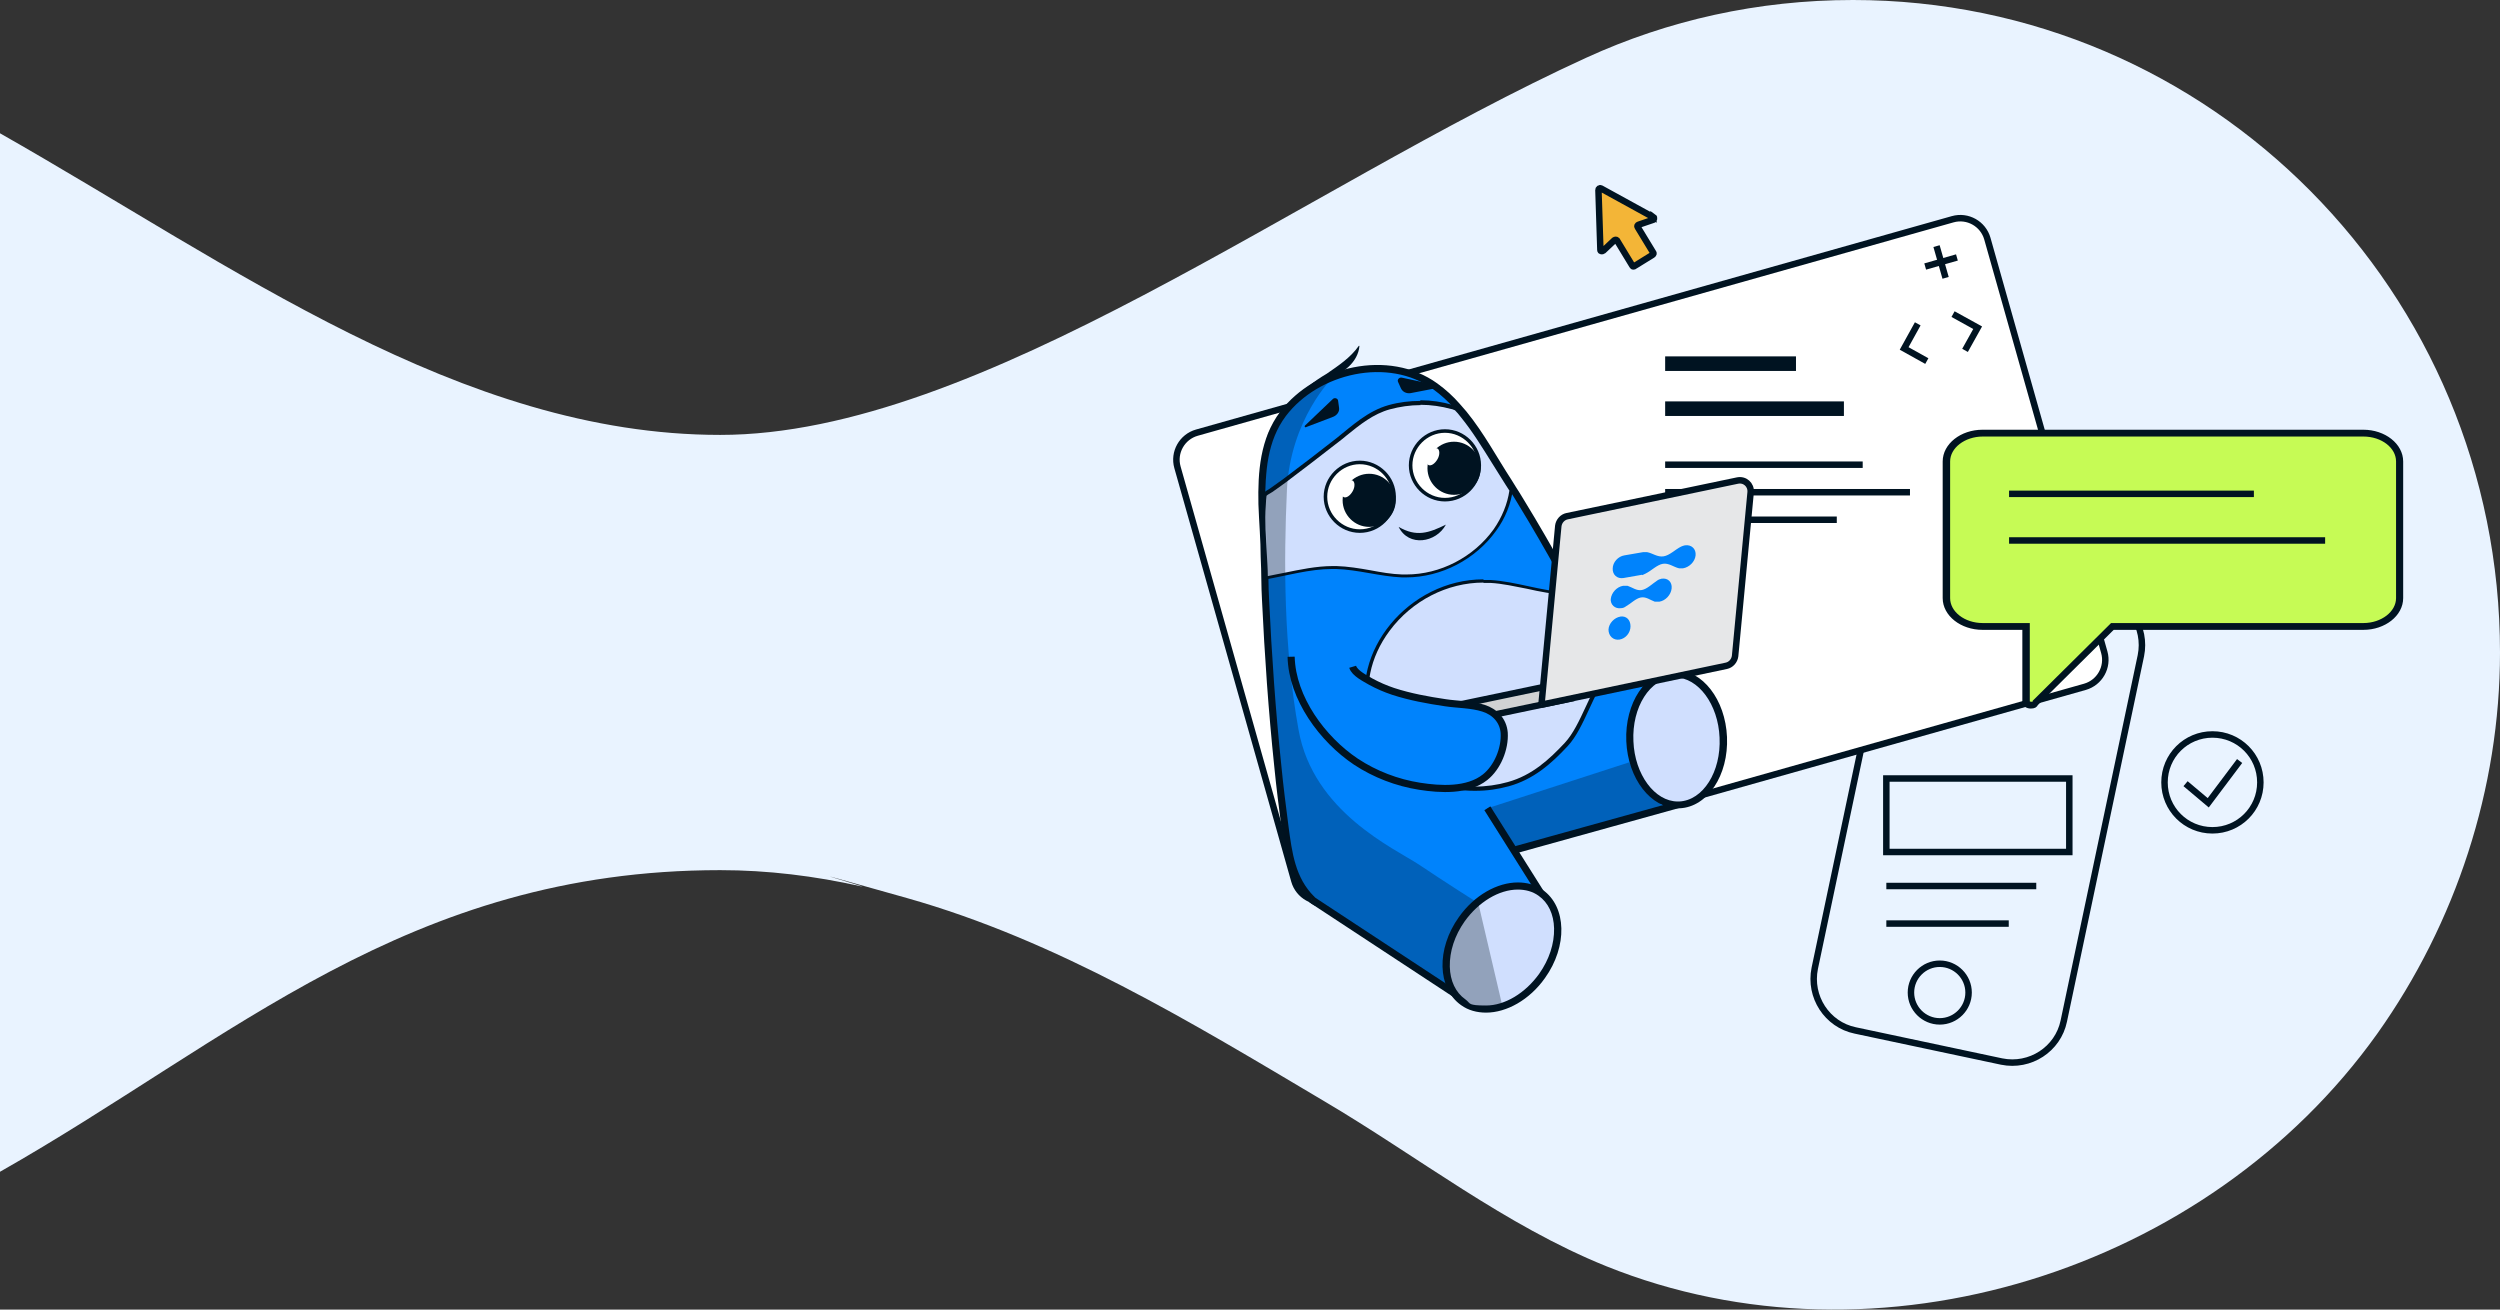 <?xml version="1.0" encoding="UTF-8"?>
<svg xmlns="http://www.w3.org/2000/svg" id="Warstwa_1" version="1.1" viewBox="0 0 772 404.4">
  <rect x="0" y="0" width="772" height="404.4" fill="#333333" stroke="none"/>
  <defs>
    <style>
      .st0 {
        isolation: isolate;
        opacity: .3;
      }

      .st0, .st1 {
        fill: #001321;
      }

      .st0, .st2, .st3, .st4 {
        fill-rule: evenodd;
      }

      .st5, .st6, .st7, .st8, .st9, .st10, .st11, .st12, .st13, .st14 {
        stroke: #001321;
      }

      .st5, .st9, .st10, .st13 {
        fill: none;
      }

      .st6 {
        fill: #e6e7e8;
      }

      .st6, .st7, .st8, .st9, .st10, .st11, .st12, .st13, .st14 {
        stroke-miterlimit: 10;
      }

      .st6, .st7, .st10, .st12, .st14 {
        stroke-width: 2px;
      }

      .st7 {
        fill: #d0d2d3;
      }

      .st8, .st9 {
        stroke-width: 2.2px;
      }

      .st8, .st4, .st15 {
        fill: #0083fc;
      }

      .st16, .st11, .st14 {
        fill: #fff;
      }

      .st17, .st3 {
        fill: #d0dffe;
      }

      .st2 {
        fill: #e9f3ff;
      }

      .st18 {
        fill: #c6fb55;
      }

      .st11 {
        stroke-width: 1.1px;
      }

      .st12 {
        fill: #f3b537;
      }

      .st13 {
        stroke-width: 4.5px;
      }
    </style>
  </defs>
  <path class="st2" d="M772,201.5c0,42-13.6,83.5-37.9,117.7-52.2,73.2-154.2,105.6-238.1,71.8-31.2-12.6-58.2-33.9-87-50.9-41.1-24.4-82.6-49.7-129-62.8s-9.4-2.5-14.1-3.6c-14.3-3.2-28.8-5-43.5-5-96.6,0-150.6,52.4-222.5,93.2V41.1c71.9,40.8,142.4,93.2,222.5,93.2S401.9,58,489.9,17.8c25.1-11.5,52.9-17.8,82.3-17.8,110.4,0,199.8,90.2,199.8,201.5Z"></path>
  <path class="st10" d="M648.6,183.3l-45.2-9.6c-8.8-1.8-17.4,3.8-19.2,12.5l-23.8,112.8c-1.8,8.8,3.8,17.4,12.5,19.2l45.2,9.6c8.8,1.8,17.4-3.8,19.2-12.5l23.8-112.8c1.8-8.8-3.8-17.4-12.5-19.2h0Z"></path>
  <path class="st10" d="M599,315.4c4.9,0,8.9-4,8.9-8.9s-4-8.9-8.9-8.9-8.9,4-8.9,8.9,4,8.9,8.9,8.9Z"></path>
  <path class="st10" d="M683.2,256.4c8.2,0,14.8-6.6,14.8-14.8s-6.6-14.8-14.8-14.8-14.8,6.6-14.8,14.8,6.6,14.8,14.8,14.8Z"></path>
  <path class="st10" d="M674.9,242l7,5.9,9.7-12.9"></path>
  <path class="st14" d="M603,67.7l-233.4,65.9c-4.6,1.3-7.3,6.1-6,10.7l36.1,127.7c1.3,4.6,6.1,7.3,10.7,6l233.4-65.9c4.6-1.3,7.3-6.1,6-10.7l-36.1-127.7c-1.3-4.6-6.1-7.3-10.7-6h0Z"></path>
  <path class="st13" d="M514.2,112.3h40.4"></path>
  <path class="st13" d="M514.2,126.2h55.2"></path>
  <path class="st10" d="M514.2,143.5h61"></path>
  <path class="st10" d="M514.2,152h75.6"></path>
  <path class="st10" d="M582.5,273.6h46.3"></path>
  <path class="st10" d="M582.5,285.2h37.8"></path>
  <path class="st10" d="M514.2,160.5h53"></path>
  <path class="st8" d="M517.7,208.1v40.5c0,0-100.8,28-100.8,28-4.1,1.2-8.8,4.2-11.9,1-6.1-6.1-7.1-14.1-8.2-22.3-.8-6.2-1.6-12.4-2.2-18.6-1.8-17.1-3-34.5-3.8-51.5-.1-2.1-.2-4.2-.2-6.2s-.1-4.8-.2-7c0-5.2-.5-10.7-.7-16.3-.2-9.9.5-19.9,6.5-27.9,10.4-13.7,32.6-18.9,47-8.5,2.5,1.8,4.8,3.9,6.8,6.2.7.8,1.3,1.5,2,2.3,5.3,6.5,9.4,14.2,13.9,21.1.4.7.9,1.4,1.3,2.1.8,1.2,1.5,2.4,2.3,3.7,1.1,1.8,2.3,3.8,3.5,5.8,4.1,6.9,8.4,14.5,12.5,22.1,4.4,8.2,8.4,16.5,11.4,23.7h.8l20,1.6h0v.2Z"></path>
  <path class="st17" d="M455.5,243.6c-4,0-8.1-.6-11.7-1.8-10-3.2-17.7-10.8-20.6-20.2-2.7-8.8-.7-18.7,5.5-27,7-9.5,18-15.1,29.4-15.1s1.4,0,2.1,0c3.9.2,7.7,1.1,11.4,1.9,3.9.8,8,1.7,12.2,1.9h1.4c4.5,8.6,8.4,16.7,11.2,23.3v.3h.2c-2.6,3.6-4.5,7.7-6.3,11.6-2,4.4-3.9,8.5-6.6,11.3-4.7,5.1-10.2,10.1-17.9,12.2-3.3.9-6.8,1.4-10.3,1.4h0v.2Z"></path>
  <path class="st1" d="M458.1,178.9v1.1h2.1c3.8.2,7.6,1.1,11.3,1.8,4,.9,8,1.7,12.3,1.9h1.1c4.5,8.5,8.3,16.4,11,23h0c-2.5,3.6-4.4,7.6-6.2,11.5-2,4.3-3.9,8.4-6.5,11.2-4.7,5-10,10-17.6,12.1-3.2.9-6.7,1.4-10.2,1.4s-8-.6-11.5-1.8c-9.9-3.2-17.4-10.6-20.2-19.8-2.6-8.7-.7-18.3,5.4-26.5,6.9-9.3,17.8-14.9,29-14.9v-1.1M458.1,178.9c-23.1,0-41.6,22.6-35.5,42.9,2.9,9.6,10.7,17.3,20.9,20.6,3.7,1.2,7.8,1.8,11.9,1.8s7.1-.5,10.5-1.4c7.6-2.1,13.1-6.9,18.2-12.4,5.3-5.7,7.6-16.3,13.6-23.8h-.8c-3-7.3-7-15.5-11.4-23.7h-1.7c-8.1-.4-15.5-3.3-23.6-3.8h-2.1v-.2Z"></path>
  <path class="st1" d="M399.2,124.3c2.7-3.7,6.6-6.6,10.5-8.9,3.6-2.5,7.3-4.9,9.9-8.6h.2c-.2,2.5-1.5,4.7-3.3,6.4-2.5,2.4-6,3.7-9,5.3-3,1.5-5.8,3.5-8.2,5.9h-.2c0,0,.1-.1.1-.1Z"></path>
  <path class="st1" d="M403.3,131.9l8.4-3.2c1.2-.5,2-1.6,1.8-2.8l-.3-2.2c-.1-.7-1.1-1-1.6-.5l-8.6,8.2c-.3.3,0,.7.4.5h0Z"></path>
  <path class="st3" d="M518.1,248.5c-7.7,0-14.4-8.8-14.8-19.6-.2-5.5,1.1-10.7,3.7-14.6,2.6-3.9,6-6.1,9.8-6.2h.4c7.7,0,14.4,8.8,14.8,19.6.2,5.5-1.1,10.7-3.7,14.6-2.6,3.9-6,6.1-9.8,6.2h-.4Z"></path>
  <path class="st1" d="M517.3,209.2c7.1,0,13.3,8.3,13.7,18.6.5,10.5-5.1,19.4-12.5,19.7h-.4c-7.1,0-13.3-8.3-13.7-18.6-.5-10.5,5.1-19.4,12.5-19.7h.4ZM517.3,206.9h-.5c-8.6.4-15.1,10.2-14.6,22,.5,11.6,7.6,20.7,16,20.7s.3,0,.5,0c8.6-.4,15.1-10.2,14.6-22-.5-11.6-7.6-20.7-16-20.7h0Z"></path>
  <path class="st1" d="M444.4,119.7l-8.8,1.7c-1.3.2-2.5-.4-3-1.5l-.9-2c-.3-.7.4-1.4,1.1-1.3l11.6,2.5c.4,0,.3.6,0,.7h0Z"></path>
  <path class="st17" d="M390.8,178.4c0-2.5-.2-5-.3-7.4-.3-5-.6-10.1-.3-15.2,0-1,.1-2,.2-3.1.2-.3,1.2-.8,1.5-1,.2-.1.4-.2.4-.3.6-.4,1.1-.8,1.7-1.2.8-.6,1.7-1.2,2.5-1.8,4.9-3.7,10.2-7.8,16.3-12.5.8-.6,1.6-1.3,2.5-2,4.1-3.3,8.3-6.7,13.6-8.2,3.1-.9,6.3-1.3,9.7-1.3s6.7.5,9.6,1.3c.5,0,.9.3,1.4.5.6.7,1.2,1.4,1.9,2.2,3.6,4.5,6.7,9.5,9.7,14.4,1.4,2.2,2.8,4.5,4.2,6.7.4.6.8,1.2,1.2,1.9-.5,4.3-2.3,8.6-5.1,12.4-6.3,8.7-16.8,14.1-27.4,14.1s-.9,0-1.3,0c-3.3-.1-6.7-.7-9.9-1.3-3.4-.6-6.9-1.2-10.5-1.3h-1.1c-5,0-10.1,1.1-15,2.1-1.9.4-3.8.8-5.7,1.1h.2Z"></path>
  <path class="st1" d="M438.6,125c3.3,0,6.6.5,9.5,1.3.4,0,.8.3,1.2.4.6.6,1.2,1.3,1.8,2.1,3.6,4.4,6.7,9.5,9.7,14.3,1.4,2.2,2.8,4.5,4.2,6.7.4.6.7,1.1,1.1,1.7-.6,4.1-2.3,8.3-4.9,12-6.2,8.6-16.5,13.9-26.9,13.9s-.9,0-1.3,0c-3.3-.1-6.6-.7-9.8-1.3-3.4-.6-7-1.2-10.5-1.3h-1.1c-5.1,0-10.2,1.1-15.1,2.1-1.7.3-3.4.7-5,1,0-2.3-.2-4.6-.3-6.8-.3-5-.6-10.1-.3-15.2,0-.9.1-1.9.2-2.8.3-.3,1-.7,1.2-.8.2-.2.4-.2.5-.3.6-.4,1.1-.8,1.7-1.2.8-.6,1.7-1.2,2.5-1.8,4.9-3.7,10.3-7.8,16.3-12.5.8-.6,1.7-1.3,2.5-2,4.2-3.4,8.3-6.7,13.4-8.1,3-.8,6.2-1.3,9.5-1.3M438.6,123.8c-3.3,0-6.6.4-9.8,1.3-6.4,1.8-11.2,6.3-16.2,10.3-5.4,4.2-10.8,8.4-16.3,12.5-1.4,1-2.8,2-4.2,3-.3.2-2.1,1.2-2.2,1.6-.1,1.1-.2,2.1-.3,3.2-.4,7.8.5,15.5.6,23.3h.2c6.9-1.2,14-3.3,21-3.3s.7,0,1.1,0c6.9.2,13.5,2.3,20.4,2.6h1.3c10.9,0,21.5-5.6,27.8-14.4,2.8-3.8,4.6-8.3,5.2-12.9-.4-.7-.9-1.4-1.3-2.1-4.5-6.9-8.6-14.6-13.9-21.1-.6-.8-1.3-1.6-2-2.3-.5-.2-1-.4-1.6-.5-3.1-.9-6.4-1.4-9.8-1.4h0v.2Z"></path>
  <path class="st7" d="M484.2,215.9l-48.2,10.1-.5-2.3c-.3-1.6.7-3.1,2.2-3.4l45.4-9.5,1.1,5.1h0Z"></path>
  <path class="st6" d="M476,217.6l57.1-12c1.4-.3,2.5-1.5,2.7-3l4.8-50.6c.2-2.3-1.8-4.1-4.1-3.6l-52.6,11c-1.4.3-2.5,1.5-2.7,3l-5.2,55.2h0Z"></path>
  <path class="st11" d="M446.2,154.3c5.9,0,10.6-4.8,10.6-10.6s-4.8-10.6-10.6-10.6-10.6,4.8-10.6,10.6,4.8,10.6,10.6,10.6Z"></path>
  <path class="st1" d="M449,152.8c4.5,0,8.2-3.7,8.2-8.2s-3.7-8.2-8.2-8.2-8.2,3.7-8.2,8.2,3.7,8.2,8.2,8.2Z"></path>
  <path class="st16" d="M443.9,141.8c.8-1.4.7-2.9,0-3.3-.8-.4-2,.4-2.8,1.8-.8,1.4-.7,2.9,0,3.3.8.4,2-.4,2.8-1.8Z"></path>
  <path class="st11" d="M419.9,164c5.9,0,10.6-4.8,10.6-10.6s-4.8-10.6-10.6-10.6-10.6,4.8-10.6,10.6,4.8,10.6,10.6,10.6Z"></path>
  <path class="st1" d="M422.8,162.7c4.5,0,8.2-3.7,8.2-8.2s-3.7-8.2-8.2-8.2-8.2,3.7-8.2,8.2,3.7,8.2,8.2,8.2Z"></path>
  <path class="st16" d="M417.7,151.7c.8-1.4.7-2.9,0-3.3-.8-.4-2,.4-2.8,1.8-.8,1.4-.7,2.9,0,3.3.8.4,2-.4,2.8-1.8Z"></path>
  <path class="st1" d="M446.5,162c-3,5.6-11.5,7-14.6.7,5.5,3.2,9.3,1.9,14.6-.7Z"></path>
  <path class="st4" d="M404.9,277.7l46.4,30.5,24.5-32.4-16.5-26.2"></path>
  <path class="st9" d="M404.9,277.7l46.4,30.5,24.5-32.4-16.5-26.2"></path>
  <path class="st3" d="M458.8,311.7c-2.6,0-5-.7-7-2.1-6.8-4.8-7-16.3-.4-25.7,4.5-6.3,11.1-10.3,17.3-10.3s5,.7,7,2.1c3.3,2.3,5.1,6.2,5.2,11,.1,4.9-1.6,10.1-4.8,14.7-4.5,6.3-11.1,10.3-17.3,10.3h0Z"></path>
  <path class="st1" d="M468.7,274.7c2.4,0,4.6.6,6.4,1.9,3,2.1,4.7,5.7,4.8,10.1.1,4.7-1.5,9.6-4.6,14-4.3,6-10.6,9.8-16.4,9.8s-4.6-.6-6.4-1.9c-3-2.1-4.7-5.7-4.8-10.1-.1-4.7,1.5-9.6,4.6-14,4.3-6,10.6-9.8,16.4-9.8ZM468.7,272.5c-6.3,0-13.4,3.9-18.2,10.7-7,9.8-6.7,22,.7,27.2,2.2,1.6,4.9,2.3,7.7,2.3,6.3,0,13.4-3.9,18.2-10.7,7-9.8,6.7-22-.7-27.2-2.2-1.6-4.9-2.3-7.7-2.3Z"></path>
  <path class="st15" d="M398.7,202.8c.3,12.8,9.7,25.5,20,32.4,5.9,3.9,12.7,6.5,19.7,7.6,6.4,1,14.8,1.5,20.2-2.8,3.8-3,6.2-8.8,5.9-13.7-.3-3.8-2.9-6.5-6.4-7.6-3.7-1.2-7.9-1.1-11.8-1.7-5.4-.8-10.9-1.8-16.1-3.5-2.4-.8-4.7-1.8-6.9-3-1.7-1-5-2.6-5.6-4.6"></path>
  <path class="st9" d="M398.7,202.8c.3,12.8,9.7,25.5,20,32.4,5.9,3.9,12.7,6.5,19.7,7.6,6.4,1,14.8,1.5,20.2-2.8,3.8-3,6.2-8.8,5.9-13.7-.3-3.8-2.9-6.5-6.4-7.6-3.7-1.2-7.9-1.1-11.8-1.7-5.4-.8-10.9-1.8-16.1-3.5-2.4-.8-4.7-1.8-6.9-3-1.7-1-5-2.6-5.6-4.6"></path>
  <path class="st4" d="M498,175.6c0-2,1.7-3.8,3.6-4.1,2.4-.4,3.5-.6,5.8-1h1.2c1.7.3,3.2,1.6,5.1,1.3,1.9-.3,3.6-2.1,5.4-3,.4-.2.8-.3,1.2-.4,2-.3,3.5,1.1,3.3,3.1s-2,3.7-3.9,4h-1.2c-1.7-.4-3.2-1.7-5-1.4s-3.5,2.1-5.3,3-.8.3-1.2.4c-2.3.4-3.4.6-5.7,1-1.9.3-3.4-1-3.3-3h0ZM497.4,185c.2-2,1.9-3.8,3.8-4.1h1.4c1.5.5,2.8,1.6,4.4,1.3s3.2-1.9,4.7-2.9c.4-.3.9-.5,1.4-.6,1.9-.3,3.3,1,3.1,3s-1.9,3.8-3.8,4.1h-1.4c-1.4-.5-2.7-1.6-4.3-1.3-1.6.3-3.1,1.9-4.7,2.8-.4.3-.9.5-1.4.5-1.9.3-3.4-1.1-3.2-3h0v.2ZM500.4,190.4c-1.9.3-3.6,2.1-3.7,4,0,2,1.5,3.4,3.4,3.1,1.9-.3,3.4-2.1,3.4-4.1s-1.3-3.3-3.2-3h.1Z"></path>
  <path class="st0" d="M411.6,116.5s-13.2,12.9-14.2,34.9-1,48.6,3.6,74c4.5,25.3,29.4,36.5,37.2,41.6,7.7,5.2,18.3,11.9,18.3,11.9l7.4,31.6s-6.5,2-9.4-.2c-15.8-11.7-47.3-26.7-54.6-39.6-9.3-16.4-9.3-125.1-8.9-134.3s20.8-19.9,20.8-19.9h-.2Z"></path>
  <path class="st0" d="M459.3,249.6l43.8-14.2,5.1,8.1,5.9,6.2c-17.5,3.8-46.6,13.2-46.6,13.2l-8.3-13.2h.1Z"></path>
  <path class="st10" d="M592.2,100l-4.2,7.6,7,3.9"></path>
  <path class="st10" d="M603.1,97l7.6,4.2-3.9,7"></path>
  <path class="st10" d="M598,76l2.8,9.8"></path>
  <path class="st10" d="M604.3,79.5l-9.8,2.8"></path>
  <path class="st12" d="M510.6,67.1l-16.2-8.9c-.3-.2-.8,0-.8.5l.6,18.5c0,.4.5.5.9.2l3.4-3.2c.3-.2.6-.2.8,0l4.8,7.9c.1.2.4.3.7,0l5.5-3.4c.3-.2.4-.5.2-.7l-4.8-7.9c-.2-.3,0-.6.3-.7l4.4-1.5c.4,0,.5-.7.2-.9h0Z"></path>
  <path class="st18" d="M627.1,217.7c-.8,0-1.5-.4-1.5-1.1v-23.2h-13.4c-6.2,0-11.2-3.9-11.2-8.8v-42.2c0-4.8,5-8.8,11.2-8.8h117.6c6.2,0,11.2,3.9,11.2,8.8v42.2c0,4.8-5,8.8-11.2,8.8h-77.5l-23.8,23.6h0c-.2.5-.8.7-1.4.7h0Z"></path>
  <path class="st1" d="M729.8,134.3c5.9,0,10.6,3.7,10.6,8.2v42.2c0,4.5-4.8,8.2-10.6,8.2h-77.7l-.3.3-23.6,23.4h0v.2c-.2.4-.7.4-.9.4-.5,0-1-.2-1-.5v-23.8h-14c-5.9,0-10.6-3.7-10.6-8.2v-42.2c0-4.5,4.8-8.2,10.6-8.2h117.6M729.8,133.2h-117.6c-6.5,0-11.8,4.2-11.8,9.3v42.2c0,5.1,5.3,9.3,11.8,9.3h12.8v22.7c0,1,1,1.6,2.1,1.6s1.5-.3,1.8-.9l23.6-23.4h77.3c6.5,0,11.8-4.2,11.8-9.3v-42.2c0-5.1-5.3-9.3-11.8-9.3h0Z"></path>
  <path class="st5" d="M729.8,134.3c5.9,0,10.6,3.7,10.6,8.2v42.2c0,4.5-4.8,8.2-10.6,8.2h-77.7l-.3.3-23.6,23.4h0v.2c-.2.4-.7.4-.9.4-.5,0-1-.2-1-.5v-23.8h-14c-5.9,0-10.6-3.7-10.6-8.2v-42.2c0-4.5,4.8-8.2,10.6-8.2h117.6M729.8,133.2h-117.6c-6.5,0-11.8,4.2-11.8,9.3v42.2c0,5.1,5.3,9.3,11.8,9.3h12.8v22.7c0,1,1,1.6,2.1,1.6s1.5-.3,1.8-.9l23.6-23.4h77.3c6.5,0,11.8-4.2,11.8-9.3v-42.2c0-5.1-5.3-9.3-11.8-9.3h0Z"></path>
  <path class="st10" d="M620.4,152.5h75.6"></path>
  <path class="st10" d="M620.4,166.9h97.6"></path>
  <path class="st10" d="M639,240.4h-56.5v22.7h56.5v-22.7h0Z"></path>
</svg>
